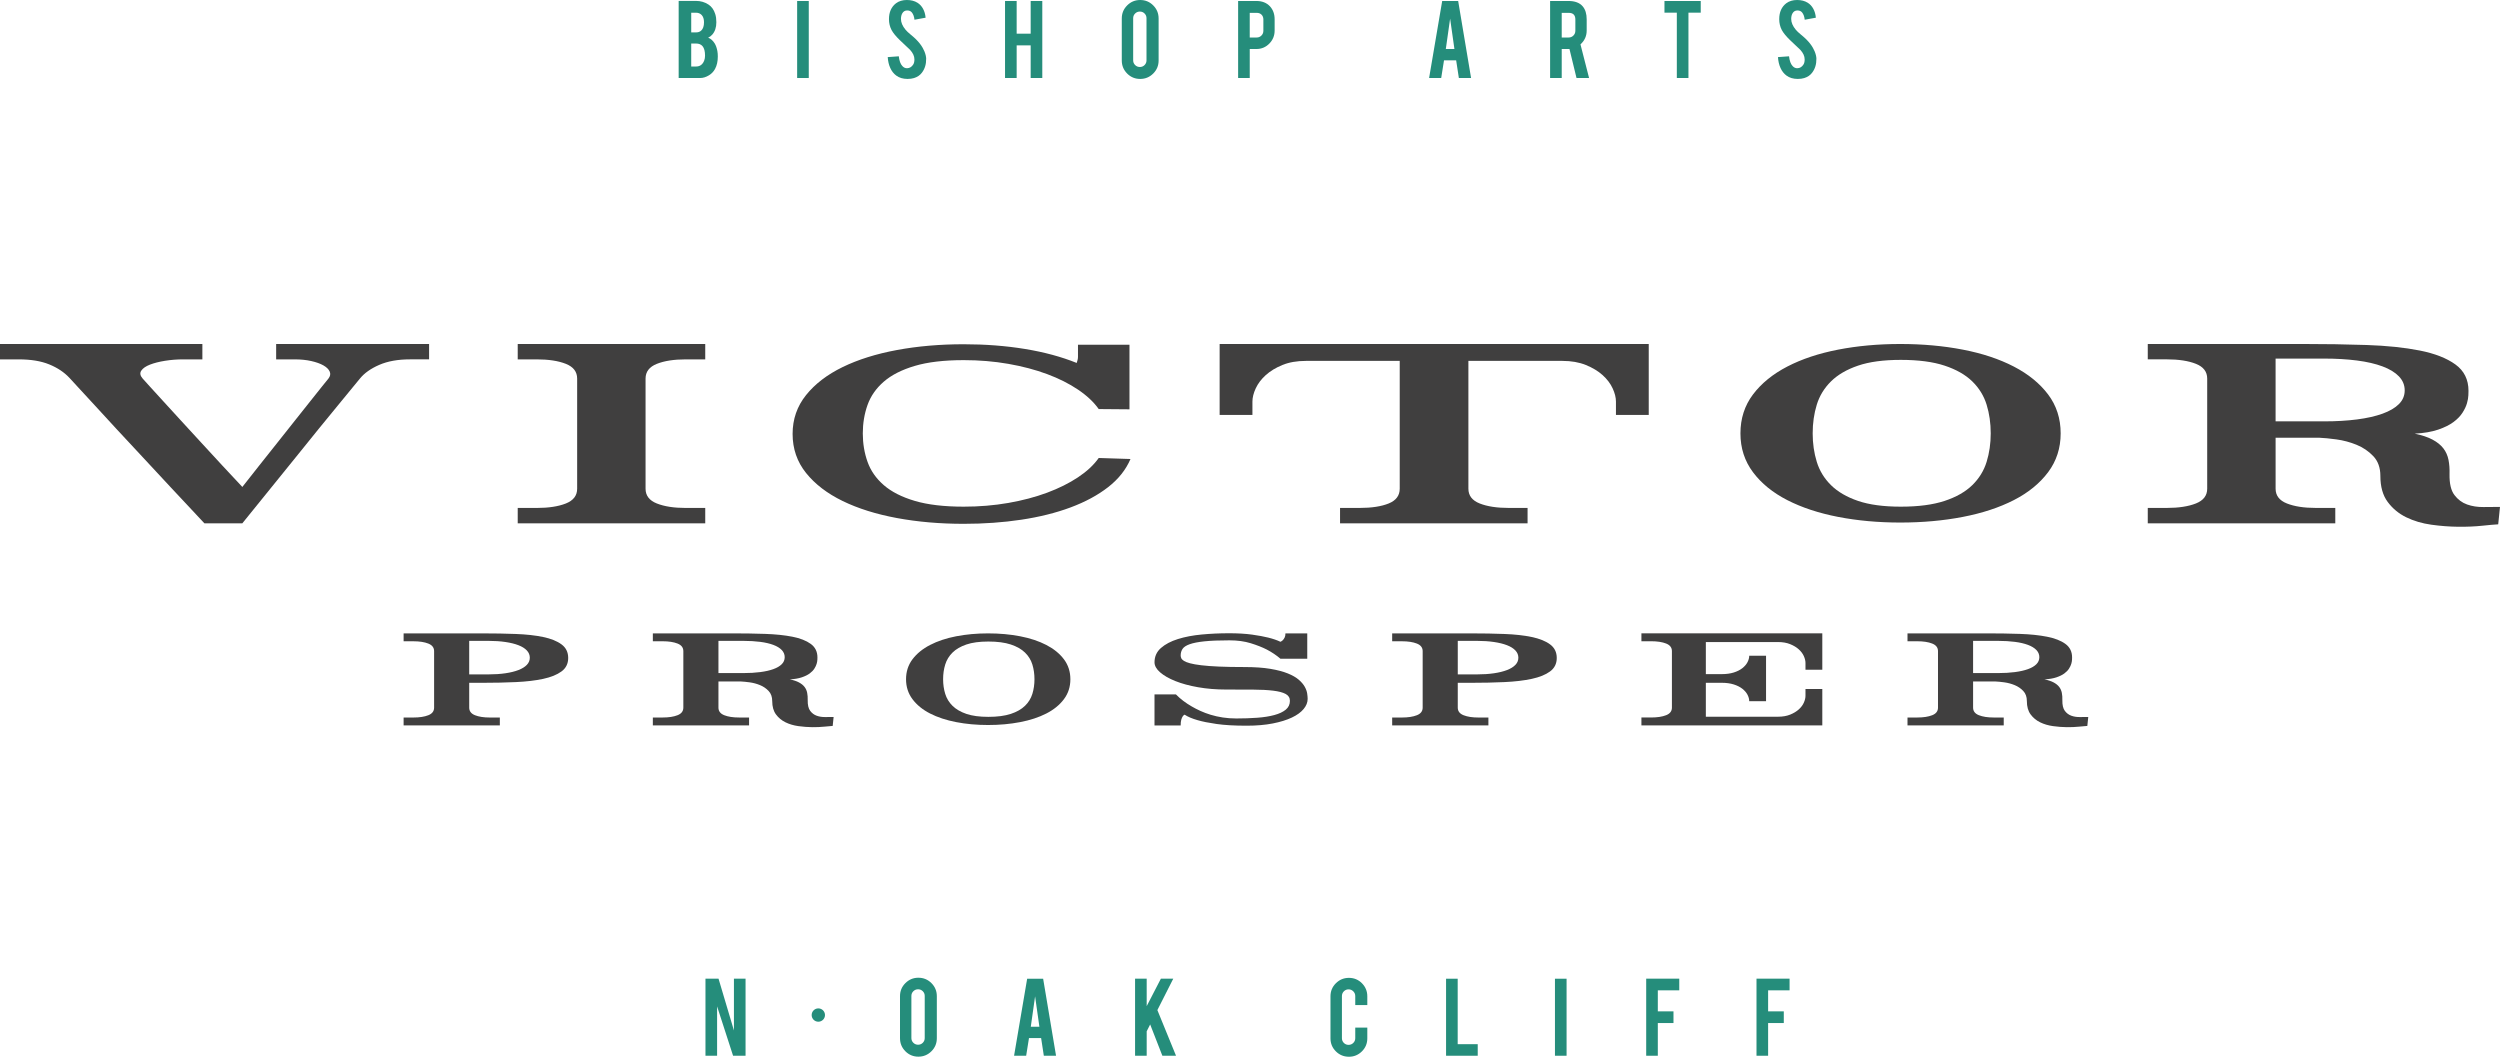 <?xml version="1.0" encoding="UTF-8"?><svg id="Layer_1" xmlns="http://www.w3.org/2000/svg" viewBox="0 0 280.727 118.661"><defs><style>.cls-1{fill:#403f3f;}.cls-2{fill:#258d7b;}</style></defs><path class="cls-2" d="M76.208,8.76V.103h1.954c.515,0,.98.136,1.394.407.354.23.608.587.759,1.07.083.258.124.564.124.918,0,.58-.154,1.045-.463,1.394-.129.147-.281.26-.456.338.29.11.536.329.739.656.133.221.232.506.297.856.032.18.048.38.048.601,0,.548-.103,1.013-.31,1.395-.161.299-.389.538-.684.718-.331.202-.66.304-.987.304h-2.416ZM77.617,3.638h.545c.405,0,.676-.198.815-.594.051-.147.076-.329.076-.545,0-.359-.087-.63-.262-.815-.161-.17-.37-.256-.628-.256h-.545v2.209ZM77.617,7.469h.545c.442,0,.748-.228.918-.683.06-.156.09-.336.09-.539,0-.483-.092-.835-.276-1.056-.166-.202-.41-.304-.732-.304h-.545v2.582Z"/><path class="cls-2" d="M90.817,8.76h-1.305V.11h1.305v8.649Z"/><path class="cls-2" d="M103.998,6.606c.009.603-.147,1.118-.469,1.546-.212.29-.511.495-.897.614-.207.065-.449.097-.725.097-.511,0-.934-.127-1.27-.38-.281-.207-.503-.489-.666-.846-.164-.356-.259-.765-.287-1.225l1.243-.09c.055.504.188.87.4,1.096.156.171.336.252.539.243.285-.009.513-.15.683-.422.087-.133.131-.324.131-.573,0-.359-.164-.716-.49-1.071-.258-.244-.644-.61-1.16-1.099-.433-.419-.739-.795-.918-1.126-.194-.373-.29-.778-.29-1.216,0-.787.265-1.384.794-1.789.327-.244.732-.366,1.215-.366.465,0,.863.103,1.194.31.258.161.466.387.625.677.159.29.254.624.286,1.001l-1.249.228c-.037-.354-.138-.63-.304-.828-.119-.142-.292-.214-.517-.214-.239,0-.421.106-.545.317-.101.171-.152.382-.152.635,0,.396.17.798.511,1.208.129.156.322.341.58.552.304.253.504.43.601.532.322.322.571.64.746.953.083.147.149.283.2.407.124.308.189.585.194.828Z"/><path class="cls-2" d="M114.161,5.094v3.665h-1.305V.11h1.305v3.672h1.574V.11h1.305v8.649h-1.305v-3.665h-1.574Z"/><path class="cls-2" d="M128.031,0c.575,0,1.064.203,1.467.608s.604.893.604,1.464v4.721c0,.575-.203,1.064-.608,1.467s-.893.604-1.463.604c-.575,0-1.063-.202-1.464-.608-.4-.405-.601-.892-.601-1.463V2.071c0-.575.203-1.064.608-1.467s.891-.604,1.457-.604ZM128.742,2.043c0-.207-.073-.383-.217-.528-.145-.145-.321-.217-.528-.217s-.384.072-.531.217c-.147.145-.221.321-.221.528v4.735c0,.207.074.383.221.528.147.145.324.217.531.217s.383-.072.528-.217c.145-.145.217-.321.217-.528V2.043Z"/><path class="cls-2" d="M141.086.11c.635,0,1.141.2,1.519.601.35.382.525.87.525,1.464v1.256c0,.571-.2,1.059-.597,1.464-.398.405-.88.608-1.446.608h-.752v3.258h-1.305V.11h2.057ZM141.866,2.195c0-.225-.068-.407-.204-.545-.135-.138-.316-.207-.542-.207h-.786v2.768h.786c.207,0,.383-.073.528-.221.145-.147.217-.324.217-.531v-1.263Z"/><path class="cls-2" d="M162.15,6.772l-.317,1.988h-1.358l1.47-8.649h1.794l1.45,8.649h-1.372l-.305-1.988h-1.362ZM162.835,2.091l-.483,3.41h.966l-.483-3.41Z"/><path class="cls-2" d="M176.119.11c.727,0,1.261.2,1.602.601.299.35.449.838.449,1.464v1.256c0,.612-.233,1.13-.697,1.553l.966,3.776h-1.411l-.791-3.258h-.87v3.258h-1.305V.11h2.057ZM176.899,2.195c0-.501-.248-.752-.746-.752h-.786v2.768h.786c.207,0,.383-.073.528-.221.145-.147.217-.324.217-.531v-1.263Z"/><path class="cls-2" d="M188.291,1.422h-1.387V.11h4.073v1.312h-1.38v7.338h-1.305V1.422Z"/><path class="cls-2" d="M203.963,6.606c.009.603-.147,1.118-.469,1.546-.212.29-.511.495-.897.614-.207.065-.449.097-.725.097-.511,0-.934-.127-1.27-.38-.281-.207-.503-.489-.666-.846-.163-.356-.259-.765-.286-1.225l1.243-.09c.055.504.189.87.4,1.096.157.171.336.252.539.243.285-.009.513-.15.683-.422.087-.133.131-.324.131-.573,0-.359-.163-.716-.489-1.071-.258-.244-.645-.61-1.16-1.099-.432-.419-.738-.795-.918-1.126-.193-.373-.289-.778-.289-1.216,0-.787.264-1.384.793-1.789.327-.244.732-.366,1.215-.366.465,0,.863.103,1.194.31.258.161.466.387.625.677.159.29.254.624.286,1.001l-1.25.228c-.036-.354-.138-.63-.303-.828-.12-.142-.293-.214-.518-.214-.239,0-.421.106-.545.317-.101.171-.152.382-.152.635,0,.396.17.798.511,1.208.128.156.322.341.58.552.304.253.504.43.601.532.322.322.57.64.746.953.082.147.149.283.2.407.124.308.189.585.193.828Z"/><path class="cls-2" d="M80.683,109.894l1.731,5.817v-5.817h1.305v8.656h-1.401l-1.795-5.543v5.543h-1.305v-8.656h1.465Z"/><path class="cls-2" d="M103.127,109.79c.575,0,1.064.203,1.467.607.403.405.604.893.604,1.464v4.721c0,.576-.203,1.065-.608,1.467s-.893.604-1.463.604c-.575,0-1.063-.203-1.464-.608-.4-.405-.601-.893-.601-1.464v-4.721c0-.575.203-1.064.608-1.467s.891-.604,1.457-.604ZM103.838,111.833c0-.207-.073-.383-.217-.528-.145-.145-.321-.217-.528-.217s-.384.072-.531.217c-.147.145-.221.321-.221.528v4.735c0,.207.074.383.221.528.147.145.324.217.531.217s.383-.072.528-.217c.145-.145.217-.322.217-.528v-4.735Z"/><path class="cls-2" d="M115.546,116.562l-.317,1.988h-1.358l1.47-8.649h1.795l1.449,8.649h-1.372l-.305-1.988h-1.362ZM116.231,111.882l-.483,3.41h.966l-.483-3.41Z"/><path class="cls-2" d="M128.763,115.806v2.744h-1.305v-8.656h1.305v3.086l1.595-3.086h1.391l-1.786,3.53,2.094,5.125h-1.534l-1.37-3.515-.39.771Z"/><path class="cls-2" d="M151.471,118.661c-.575,0-1.064-.201-1.467-.604s-.604-.89-.604-1.46v-4.721c0-.575.203-1.064.608-1.467.405-.403.892-.604,1.463-.604.576,0,1.063.203,1.464.607.4.405.601.893.601,1.464v.987h-1.353v-1.015c0-.207-.074-.384-.221-.531s-.324-.221-.531-.221c-.208,0-.383.074-.528.221-.145.147-.217.324-.217.531v4.735c0,.207.072.383.217.528.145.145.321.217.528.217.207,0,.384-.072.531-.217.147-.145.221-.322.221-.528v-1.194h1.353v1.208c0,.576-.203,1.063-.608,1.464-.405.4-.89.601-1.457.601Z"/><path class="cls-2" d="M165.935,118.55h-3.555v-8.649h1.305v7.351h2.25v1.298Z"/><path class="cls-2" d="M175.912,118.55h-1.305v-8.649h1.305v8.649Z"/><path class="cls-2" d="M186.158,118.55h-1.305v-8.656h3.713v1.311h-2.409v2.361h1.76v1.312h-1.76v3.672Z"/><path class="cls-2" d="M198.544,118.55h-1.305v-8.656h3.713v1.311h-2.409v2.361h1.76v1.312h-1.76v3.672Z"/><path class="cls-1" d="M48.183,38.627v1.726h-2.158c-1.343,0-2.488.206-3.438.619-.949.412-1.673.925-2.172,1.539-.134.154-.422.504-.863,1.05-.441.546-.988,1.213-1.64,1.999-.652.786-1.366,1.659-2.143,2.618-.777.959-1.558,1.927-2.344,2.905-1.86,2.301-3.932,4.862-6.214,7.681h-4.257c-2.628-2.8-5.015-5.36-7.163-7.681-.92-.978-1.827-1.951-2.718-2.92-.892-.968-1.702-1.851-2.431-2.646-.729-.796-1.352-1.472-1.87-2.028-.518-.556-.844-.91-.978-1.064-.595-.633-1.352-1.136-2.273-1.51-.92-.374-2.052-.561-3.394-.561H0v-1.726h22.725v1.726h-2.186c-.672,0-1.338.053-1.999.158s-1.228.249-1.697.431c-.47.182-.796.408-.978.676-.182.269-.129.566.158.892.134.154.403.451.805.892.403.441.901.988,1.496,1.64.594.652,1.261,1.381,1.999,2.186.738.806,1.5,1.635,2.287,2.489.786.854,1.572,1.707,2.359,2.56.786.854,1.534,1.654,2.244,2.402.594-.767,1.237-1.582,1.927-2.445.69-.863,1.376-1.726,2.057-2.589.68-.863,1.342-1.697,1.985-2.503.642-.805,1.218-1.529,1.726-2.172.508-.642.939-1.184,1.295-1.625.354-.441.58-.719.676-.834.211-.268.259-.532.144-.791s-.35-.489-.705-.691c-.355-.201-.81-.364-1.367-.489-.556-.125-1.17-.187-1.841-.187h-2.1v-1.726h17.174Z"/><path class="cls-1" d="M73.756,40.857c-.844.336-1.266.887-1.266,1.654v12.37c0,.767.422,1.319,1.266,1.654.844.336,1.927.503,3.25.503h2.186v1.726h-21.057v-1.726h2.129c1.342,0,2.435-.168,3.279-.503.844-.335,1.266-.887,1.266-1.654v-12.37c0-.767-.422-1.318-1.266-1.654-.844-.335-1.937-.503-3.279-.503h-2.129v-1.726h21.057v1.726h-2.186c-1.323,0-2.407.168-3.25.503Z"/><path class="cls-1" d="M126.829,45.934v.029l-3.452-.029c-.556-.786-1.333-1.515-2.33-2.186-.997-.671-2.153-1.251-3.466-1.74-1.314-.489-2.767-.872-4.358-1.151-1.592-.278-3.26-.417-5.005-.417-2.206,0-4.037.216-5.494.647-1.458.432-2.618,1.021-3.481,1.769-.863.748-1.472,1.621-1.827,2.618-.355.997-.532,2.062-.532,3.193,0,1.132.177,2.196.532,3.193.354.997.964,1.87,1.827,2.618.863.748,2.023,1.338,3.481,1.769,1.457.432,3.289.647,5.494.647,1.745,0,3.413-.139,5.005-.417,1.591-.278,3.044-.662,4.358-1.151,1.313-.489,2.469-1.064,3.466-1.726.997-.662,1.774-1.385,2.33-2.172l3.567.115c-.518,1.208-1.357,2.263-2.517,3.164-1.161.902-2.565,1.659-4.214,2.273-1.649.614-3.495,1.074-5.537,1.381-2.042.307-4.195.46-6.458.46-2.666,0-5.164-.216-7.494-.647-2.33-.432-4.363-1.069-6.098-1.913-1.736-.844-3.107-1.894-4.114-3.15-1.007-1.256-1.51-2.718-1.51-4.387,0-1.649.503-3.102,1.51-4.358,1.007-1.256,2.378-2.306,4.114-3.15,1.735-.844,3.768-1.481,6.098-1.913,2.33-.431,4.828-.647,7.494-.647,2.435,0,4.732.177,6.889.532,2.158.355,4.089.877,5.796,1.568.038-.115.072-.23.101-.345.029-.115.043-.23.043-.345v-1.352h5.782v7.22Z"/><path class="cls-1" d="M185.138,38.627v7.968h-3.682v-1.496c0-.46-.125-.959-.374-1.496-.249-.537-.624-1.031-1.122-1.481-.499-.45-1.127-.829-1.884-1.136-.757-.306-1.635-.46-2.632-.46h-10.557v14.354c0,.767.422,1.319,1.266,1.654.844.336,1.937.503,3.279.503h2.1v1.726h-21.057v-1.726h2.186c1.361,0,2.454-.168,3.279-.503.824-.335,1.236-.887,1.236-1.654v-14.354h-10.528c-1.017,0-1.898.154-2.646.46-.748.307-1.371.686-1.87,1.136-.499.451-.873.945-1.122,1.481-.249.537-.374,1.036-.374,1.496v1.496h-3.682v-7.968h48.183Z"/><path class="cls-1" d="M213.386,38.627c2.493,0,4.832.211,7.019.633,2.186.422,4.094,1.055,5.724,1.899,1.63.844,2.915,1.889,3.855,3.136.939,1.247,1.409,2.704,1.409,4.372,0,1.65-.47,3.102-1.409,4.358-.94,1.256-2.225,2.301-3.855,3.136-1.63.834-3.538,1.463-5.724,1.884-2.186.422-4.526.633-7.019.633-2.474,0-4.8-.211-6.976-.633-2.177-.422-4.08-1.05-5.71-1.884-1.63-.834-2.916-1.879-3.855-3.136-.939-1.256-1.409-2.708-1.409-4.358,0-1.668.47-3.126,1.409-4.372.939-1.246,2.225-2.292,3.855-3.136,1.63-.844,3.533-1.476,5.71-1.899,2.176-.422,4.502-.633,6.976-.633ZM213.443,56.894c1.975,0,3.615-.216,4.919-.647,1.304-.431,2.339-1.021,3.107-1.769.766-.748,1.304-1.621,1.611-2.618.306-.997.46-2.061.46-3.193,0-1.151-.153-2.224-.46-3.222-.307-.997-.844-1.87-1.611-2.618-.768-.748-1.803-1.338-3.107-1.769-1.304-.432-2.944-.647-4.919-.647-1.937,0-3.538.215-4.804.647-1.266.431-2.278,1.021-3.035,1.769-.758.748-1.29,1.621-1.597,2.618-.307.998-.46,2.071-.46,3.222,0,1.132.153,2.196.46,3.193.306.997.839,1.87,1.597,2.618.757.748,1.769,1.338,3.035,1.769,1.266.432,2.867.647,4.804.647Z"/><path class="cls-1" d="M275.06,53.24c-.019,1.055.163,1.837.547,2.344.383.508.858.863,1.424,1.064.565.201,1.183.298,1.855.288.671-.009,1.284-.015,1.841-.015l-.201,1.956c-.384.019-.983.072-1.798.158-.815.086-1.711.124-2.69.115-.978-.01-1.984-.086-3.02-.23s-1.976-.422-2.819-.834c-.844-.412-1.538-.988-2.085-1.726-.547-.738-.82-1.712-.82-2.92,0-.92-.264-1.659-.791-2.215-.528-.556-1.156-.983-1.884-1.28-.729-.297-1.482-.498-2.258-.604-.776-.105-1.414-.168-1.913-.187h-4.919v5.724c0,.767.422,1.319,1.265,1.654.844.336,1.928.503,3.251.503h2.186v1.726h-21.057v-1.726h2.129c1.342,0,2.436-.168,3.279-.503.844-.335,1.266-.887,1.266-1.654v-12.37c0-.767-.422-1.318-1.266-1.654-.844-.335-1.937-.503-3.279-.503h-2.129v-1.726h17.317c2.57,0,4.991.039,7.263.115,2.273.077,4.257.283,5.955.619,1.697.336,3.035.859,4.013,1.568.978.71,1.467,1.697,1.467,2.963,0,.077-.005.244-.015.503s-.062.556-.158.892c-.096.336-.264.691-.503,1.064-.24.374-.58.724-1.021,1.05-.442.326-1.017.609-1.726.849-.71.24-1.582.389-2.618.446.824.172,1.496.398,2.014.676.518.278.92.604,1.208.978.287.374.479.806.575,1.295.096.489.134,1.021.115,1.597ZM255.528,47.315h5.465c1.342,0,2.57-.072,3.682-.216s2.066-.36,2.862-.647c.796-.288,1.41-.647,1.842-1.079.431-.432.647-.944.647-1.539,0-.594-.216-1.117-.647-1.568-.432-.45-1.046-.824-1.842-1.122-.796-.297-1.75-.518-2.862-.662s-2.34-.216-3.682-.216h-5.465v7.048Z"/><path class="cls-1" d="M54.208,71.123c1.319,0,2.561.022,3.727.067,1.166.044,2.185.157,3.056.339.871.182,1.557.457,2.059.827.502.369.753.878.753,1.528,0,.64-.251,1.145-.753,1.513-.502.369-1.188.647-2.059.834-.871.187-1.889.308-3.056.361-1.166.055-2.409.081-3.727.081h-1.52v2.791c0,.393.216.676.649.849.433.172.989.258,1.668.258h1.122v.886h-10.806v-.886h1.092c.689,0,1.25-.086,1.683-.258.433-.172.649-.456.649-.849v-6.348c0-.393-.216-.676-.649-.849-.433-.172-.994-.258-1.683-.258h-1.092v-.886h8.887ZM54.857,75.728c.689,0,1.319-.042,1.889-.125s1.06-.204,1.469-.362.723-.352.945-.583c.222-.231.332-.5.332-.805,0-.304-.111-.576-.332-.812s-.536-.433-.945-.59c-.408-.158-.898-.278-1.469-.362s-1.201-.126-1.889-.126h-2.17v3.764h2.17Z"/><path class="cls-1" d="M90.698,78.621c-.01.542.084.943.281,1.204.197.261.44.442.731.546.29.103.608.152.952.147s.659-.008.945-.008l-.103,1.004c-.197.009-.505.036-.923.081-.418.044-.878.064-1.38.059-.502-.005-1.019-.045-1.55-.118-.532-.074-1.014-.216-1.447-.428-.433-.212-.79-.507-1.07-.886-.28-.379-.421-.878-.421-1.498,0-.472-.135-.851-.406-1.137-.271-.285-.593-.504-.967-.657-.374-.152-.76-.256-1.159-.31-.399-.053-.726-.086-.982-.096h-2.524v2.938c0,.393.216.676.649.849.433.172.989.258,1.668.258h1.122v.886h-10.806v-.886h1.092c.689,0,1.25-.086,1.683-.258.433-.172.649-.456.649-.849v-6.348c0-.393-.216-.676-.649-.849-.433-.172-.994-.258-1.683-.258h-1.092v-.886h8.887c1.319,0,2.561.019,3.727.059s2.185.145,3.056.317c.871.172,1.557.44,2.059.805.502.364.753.871.753,1.52,0,.04-.003.126-.008.259-.005.133-.032.286-.081.457-.049.172-.135.354-.258.546-.123.192-.298.372-.524.539-.227.167-.522.312-.886.435-.364.123-.812.2-1.343.228.423.089.768.204,1.033.347.266.143.472.31.62.502s.246.413.295.664c.049.251.069.524.059.819ZM80.675,75.581h2.805c.689,0,1.319-.036,1.889-.111.571-.074,1.06-.184,1.469-.332.408-.147.723-.332.945-.553.222-.222.332-.485.332-.79,0-.304-.111-.573-.332-.804-.222-.231-.536-.423-.945-.576-.409-.152-.898-.266-1.469-.34-.571-.074-1.201-.111-1.889-.111h-2.805v3.617Z"/><path class="cls-1" d="M110.951,71.123c1.279,0,2.48.108,3.602.325s2.101.542,2.938.975c.836.433,1.496.969,1.978,1.609s.724,1.387.724,2.244c0,.846-.241,1.592-.724,2.236-.482.645-1.142,1.181-1.978,1.609-.837.428-1.816.751-2.938.966-1.122.217-2.323.325-3.602.325-1.269,0-2.463-.108-3.58-.325-1.117-.216-2.094-.539-2.93-.966-.837-.428-1.496-.965-1.978-1.609-.482-.644-.723-1.39-.723-2.236,0-.856.241-1.604.723-2.244s1.142-1.176,1.978-1.609c.836-.433,1.813-.758,2.93-.975,1.117-.216,2.31-.325,3.58-.325ZM110.981,80.496c1.013,0,1.855-.111,2.524-.332.669-.222,1.2-.524,1.594-.908s.669-.831.827-1.343c.157-.511.236-1.058.236-1.638,0-.59-.079-1.141-.236-1.653-.158-.511-.433-.96-.827-1.343s-.925-.686-1.594-.908c-.669-.221-1.511-.332-2.524-.332-.994,0-1.816.111-2.465.332-.65.222-1.169.524-1.558.908s-.662.832-.819,1.343c-.158.512-.236,1.063-.236,1.653,0,.581.079,1.127.236,1.638.157.512.43.96.819,1.343s.908.686,1.558.908c.649.222,1.471.332,2.465.332Z"/><path class="cls-1" d="M137.965,71.108c1.034,0,1.914.052,2.642.155.728.103,1.328.214,1.801.332.551.138,1.009.295,1.373.472.098-.04.192-.104.281-.192.069-.079.133-.175.192-.288s.089-.268.089-.465h2.45v2.849h-3.011c-.443-.384-.955-.728-1.535-1.033-.502-.256-1.102-.492-1.8-.709-.699-.216-1.496-.325-2.392-.325-1.151,0-2.084.037-2.797.111-.714.074-1.269.182-1.668.325-.399.142-.667.32-.804.531-.138.212-.207.456-.207.731,0,.099.022.2.066.303.044.104.142.204.295.303.153.099.384.19.694.273.31.084.731.158,1.262.222.531.064,1.193.113,1.985.148.792.035,1.749.052,2.871.052,1.132,0,2.094.067,2.886.2s1.449.305,1.971.517c.522.212.932.448,1.233.709.3.261.524.524.671.79.148.266.239.52.273.761.035.241.052.44.052.598,0,.394-.15.773-.451,1.136-.3.364-.741.685-1.321.96-.581.276-1.297.497-2.147.664-.851.167-1.833.251-2.945.251-1.348,0-2.468-.064-3.358-.192s-1.602-.271-2.133-.428c-.62-.177-1.107-.384-1.462-.62-.088.04-.162.108-.221.207-.059.088-.111.211-.155.369-.044.158-.066.369-.066.635h-2.938v-3.484h2.406c.502.512,1.097.965,1.786,1.358.285.167.605.332.96.494.354.162.741.308,1.159.435.418.128.868.228,1.35.303.483.074.989.111,1.521.111.836,0,1.621-.027,2.354-.081.733-.054,1.373-.155,1.919-.303.546-.148.975-.349,1.284-.605.31-.256.465-.586.465-.989,0-.345-.16-.603-.479-.775-.32-.172-.788-.295-1.403-.369-.615-.074-1.365-.113-2.251-.118-.886-.005-1.889-.008-3.011-.008-1.132,0-2.187-.086-3.166-.259-.979-.172-1.83-.403-2.554-.693-.723-.29-1.294-.618-1.712-.982-.418-.364-.627-.739-.627-1.123,0-.649.241-1.185.723-1.609.482-.423,1.117-.757,1.904-1.004s1.678-.416,2.672-.51c.994-.093,2.003-.14,3.026-.14Z"/><path class="cls-1" d="M165.215,71.123c1.319,0,2.561.022,3.727.067,1.166.044,2.185.157,3.055.339.871.182,1.558.457,2.059.827.502.369.753.878.753,1.528,0,.64-.251,1.145-.753,1.513-.501.369-1.188.647-2.059.834-.871.187-1.889.308-3.055.361-1.167.055-2.409.081-3.727.081h-1.521v2.791c0,.393.216.676.65.849.433.172.989.258,1.668.258h1.122v.886h-10.806v-.886h1.092c.689,0,1.25-.086,1.683-.258.433-.172.649-.456.649-.849v-6.348c0-.393-.216-.676-.649-.849-.433-.172-.994-.258-1.683-.258h-1.092v-.886h8.887ZM165.864,75.728c.689,0,1.319-.042,1.889-.125s1.06-.204,1.469-.362c.408-.157.723-.352.944-.583.222-.231.332-.5.332-.805,0-.304-.111-.576-.332-.812s-.537-.433-.944-.59c-.409-.158-.898-.278-1.469-.362s-1.2-.126-1.889-.126h-2.17v3.764h2.17Z"/><path class="cls-1" d="M202.739,75.212v-.768c0-.237-.062-.492-.184-.768-.123-.276-.313-.529-.569-.76-.256-.232-.578-.426-.966-.583-.389-.157-.844-.237-1.366-.237h-8.104v3.602h1.786c.511,0,.962-.061,1.351-.184.388-.123.71-.286.966-.487.256-.202.448-.426.576-.672s.192-.487.192-.724h1.889v5.108h-1.889c0-.236-.064-.477-.192-.724-.128-.245-.32-.469-.576-.671-.256-.201-.578-.364-.966-.487-.389-.123-.839-.185-1.351-.185h-1.786v3.809h8.104c.522,0,.977-.079,1.366-.237.388-.157.71-.352.966-.583.256-.231.446-.484.569-.76.123-.276.184-.531.184-.768v-.768h1.889v4.089h-20.312v-.886h1.092c.689,0,1.25-.086,1.683-.258.433-.172.649-.456.649-.849v-6.348c0-.393-.216-.676-.649-.849-.433-.172-.994-.258-1.683-.258h-1.092v-.886h20.312v4.089h-1.889Z"/><path class="cls-1" d="M231.584,78.621c-.01.542.083.943.28,1.204.197.261.44.442.731.546.29.103.607.152.952.147.344-.005.659-.008.945-.008l-.104,1.004c-.197.009-.504.036-.922.081-.418.044-.878.064-1.38.059-.501-.005-1.019-.045-1.55-.118-.532-.074-1.014-.216-1.446-.428-.433-.212-.79-.507-1.07-.886-.281-.379-.421-.878-.421-1.498,0-.472-.135-.851-.406-1.137-.271-.285-.593-.504-.967-.657-.374-.152-.76-.256-1.159-.31-.398-.053-.726-.086-.982-.096h-2.524v2.938c0,.393.216.676.65.849.433.172.989.258,1.668.258h1.122v.886h-10.806v-.886h1.092c.689,0,1.25-.086,1.683-.258.433-.172.649-.456.649-.849v-6.348c0-.393-.216-.676-.649-.849-.433-.172-.994-.258-1.683-.258h-1.092v-.886h8.887c1.319,0,2.561.019,3.727.059,1.166.04,2.185.145,3.055.317.871.172,1.558.44,2.059.805.502.364.753.871.753,1.52,0,.04-.003.126-.008.259s-.032.286-.081.457c-.049.172-.135.354-.259.546-.123.192-.298.372-.523.539-.227.167-.522.312-.886.435-.364.123-.812.2-1.343.228.423.089.768.204,1.033.347s.472.31.62.502c.147.192.245.413.295.664.049.251.069.524.059.819ZM221.56,75.581h2.805c.689,0,1.319-.036,1.889-.111.571-.074,1.06-.184,1.468-.332.408-.147.724-.332.945-.553s.332-.485.332-.79c0-.304-.111-.573-.332-.804-.222-.231-.537-.423-.945-.576-.408-.152-.898-.266-1.468-.34-.571-.074-1.2-.111-1.889-.111h-2.805v3.617Z"/><circle class="cls-2" cx="91.89" cy="113.981" r=".748"/></svg>